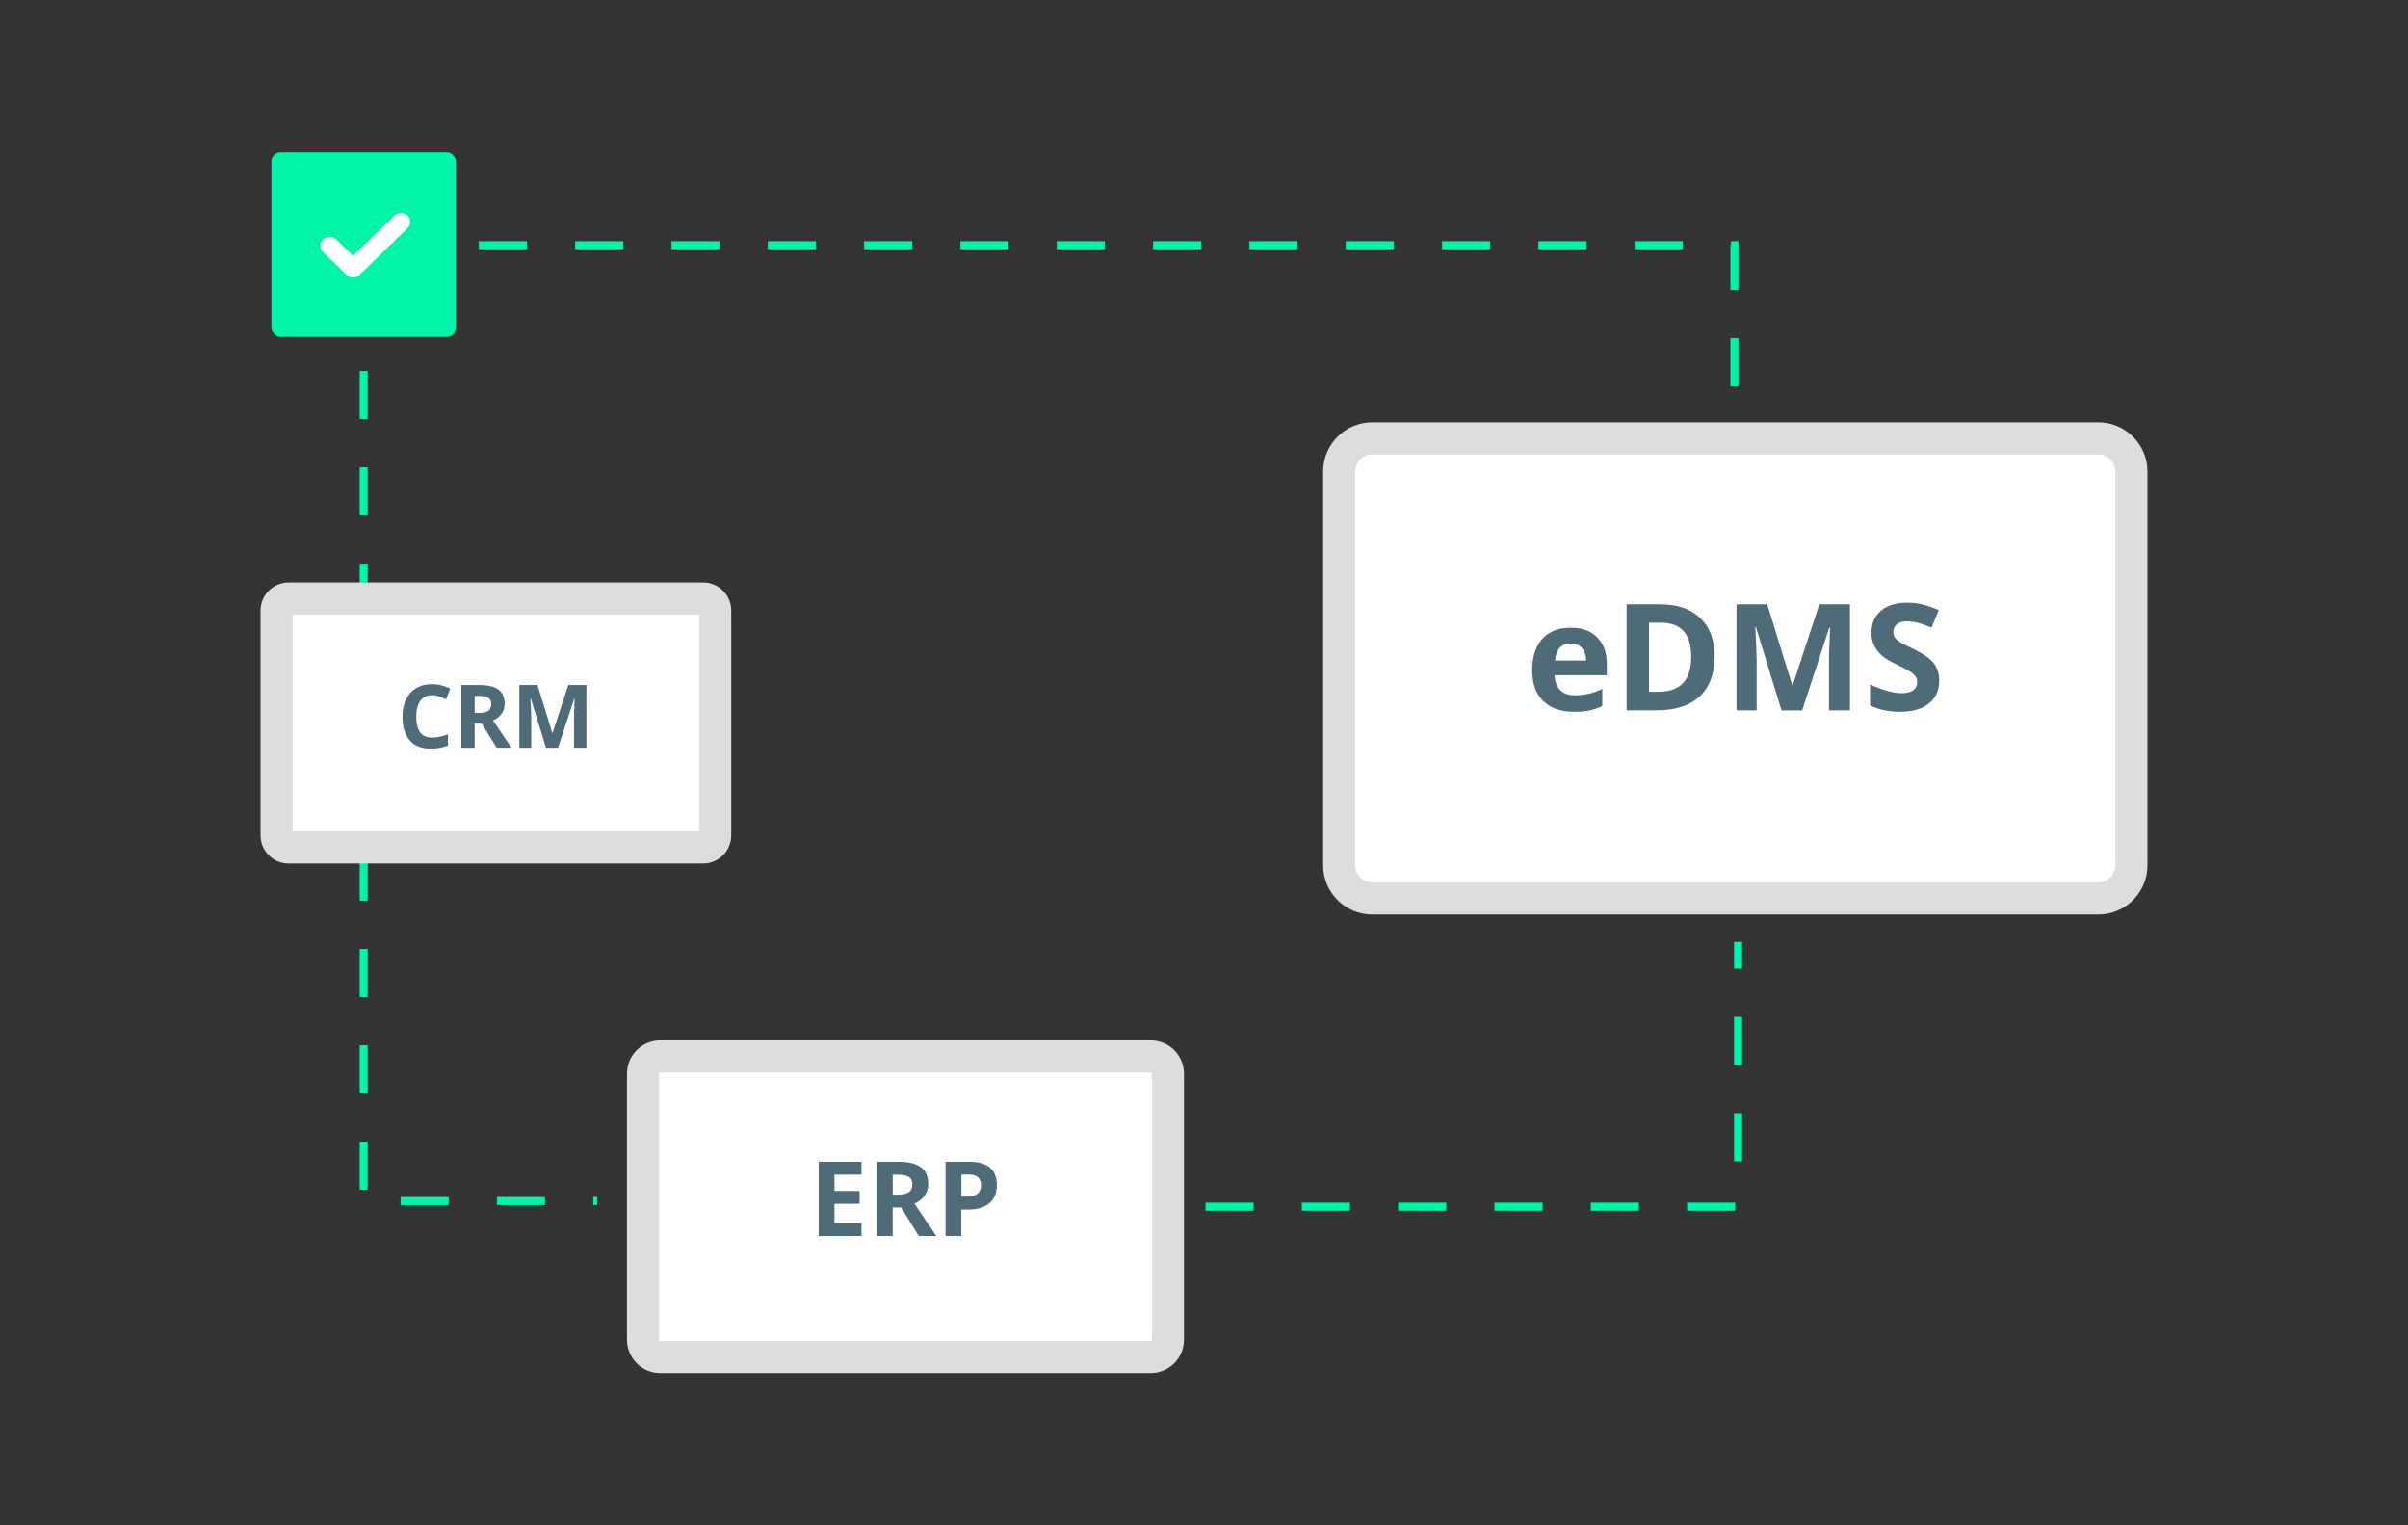 <?xml version="1.0" encoding="UTF-8"?> <svg xmlns="http://www.w3.org/2000/svg" id="Layer_2" viewBox="0 0 600 380"><rect x="0" y="0" width="600" height="380" fill="#333333" stroke="none"/><defs><style>.cls-1{fill:#ddd;}.cls-2{fill:#fff;}.cls-3{opacity:0;}.cls-4{fill:#00f4a7;}.cls-5{fill:#4f6b77;}</style></defs><g id="Layer_1-2"><g class="cls-3"><rect class="cls-2" width="600" height="380"></rect></g><g><g><path class="cls-2" d="M341.95,109.21h180.88c4.56,0,8.26,3.7,8.26,8.26v98.1c0,4.56-3.7,8.26-8.26,8.26h-180.88c-4.56,0-8.26-3.7-8.26-8.26V117.48c0-4.56,3.7-8.26,8.26-8.26Z"></path><path class="cls-1" d="M522.82,113.21c2.35,0,4.26,1.91,4.26,4.26v98.1c0,2.35-1.91,4.26-4.26,4.26h-180.88c-2.35,0-4.26-1.91-4.26-4.26V117.47c0-2.35,1.91-4.26,4.26-4.26h180.88m0-8h-180.88c-6.77,0-12.26,5.49-12.26,12.26v98.1c0,6.77,5.49,12.26,12.26,12.26h180.88c6.77,0,12.26-5.49,12.26-12.26V117.47c0-6.77-5.49-12.26-12.26-12.26h0Z"></path></g><g><path class="cls-2" d="M164.5,263.19h122.21c2.37,0,4.29,1.92,4.29,4.29v66.28c0,2.37-1.92,4.29-4.29,4.29h-122.21c-2.37,0-4.29-1.92-4.29-4.29v-66.29c0-2.37,1.92-4.29,4.29-4.29Z"></path><path class="cls-1" d="M286.72,267.19c.16,0,.29,.13,.29,.29v66.29c0,.16-.13,.29-.29,.29h-122.21c-.16,0-.29-.13-.29-.29v-66.29c0-.16,.13-.29,.29-.29h122.21m0-8h-122.21c-4.58,0-8.29,3.71-8.29,8.29v66.29c0,4.58,3.71,8.29,8.29,8.29h122.21c4.58,0,8.29-3.71,8.29-8.29v-66.29c0-4.58-3.71-8.29-8.29-8.29h0Z"></path></g><path class="cls-4" d="M148.82,300.21h-1.01v-2h1.01v2Zm-13.01,0h-12v-2h12v2Zm-24,0h-12v-2h12v2Zm-20.19-3.81h-2v-12h2v12Zm0-24h-2v-12h2v12Zm0-24h-2v-12h2v12Zm0-24h-2v-12h2v12Zm0-24h-2v-12h2v12Zm0-24h-2v-12h2v12Zm0-24h-2v-12h2v12Zm0-24h-2v-12h2v12Zm0-24h-2v-12h2v12Zm341.54-8.15h-2v-12h2v12Zm-341.54-15.85h-2v-12h2v12Zm341.54-8.15h-2v-11.15h.15v-1h1.85v12.15Zm-13.85-10.15h-12v-2h12v2Zm-24,0h-12v-2h12v2Zm-24,0h-12v-2h12v2Zm-24,0h-12v-2h12v2Zm-24,0h-12v-2h12v2Zm-24,0h-12v-2h12v2Zm-24,0h-12v-2h12v2Zm-24,0h-12v-2h12v2Zm-24,0h-12v-2h12v2Zm-24,0h-12v-2h12v2Zm-24,0h-12v-2h12v2Zm-24,0h-12v-2h12v2Zm-24,0h-12v-2h12v2Zm-24,0h-12v-2h12v2Z"></path><g><rect class="cls-4" x="67.63" y="37.96" width="45.98" height="45.98" rx="2.27" ry="2.27"></rect><path class="cls-2" d="M86.6,68.7l-.26-.22-5.8-5.64c-.87-.84-.9-2.22-.07-3.09,.02-.02,.04-.05,.07-.07,.82-.78,2.07-.87,2.99-.22l.26,.22,4.17,4.06,10.32-10.02c.91-.87,2.34-.87,3.25,0,.81,.77,.9,2.02,.22,2.91l-.22,.25-11.94,11.6c-.82,.78-2.07,.87-2.99,.22h0Z"></path></g><g><path class="cls-5" d="M392.15,177.32c-3.25,0-5.79-.9-7.63-2.69s-2.75-4.34-2.75-7.63,.85-6,2.54-7.85,4.03-2.77,7.02-2.77,5.08,.81,6.67,2.44c1.59,1.63,2.38,3.87,2.38,6.74v2.67h-13.03c.06,1.57,.52,2.79,1.39,3.67,.87,.88,2.08,1.32,3.65,1.32,1.22,0,2.37-.13,3.45-.38,1.08-.25,2.22-.66,3.4-1.21v4.26c-.96,.48-1.99,.84-3.09,1.08-1.1,.24-2.43,.35-4.01,.35Zm-.78-17.02c-1.17,0-2.08,.37-2.75,1.11-.66,.74-1.04,1.79-1.14,3.15h7.73c-.02-1.36-.38-2.41-1.07-3.15-.69-.74-1.61-1.11-2.78-1.11Z"></path><path class="cls-5" d="M427.22,163.5c0,4.35-1.24,7.68-3.71,9.99-2.48,2.31-6.05,3.47-10.72,3.47h-7.48v-26.42h8.29c4.31,0,7.66,1.14,10.05,3.42,2.39,2.28,3.58,5.46,3.58,9.54Zm-5.82,.14c0-5.67-2.51-8.51-7.52-8.51h-2.98v17.2h2.4c5.4,0,8.1-2.9,8.1-8.69Z"></path><path class="cls-5" d="M443.89,176.96l-6.36-20.73h-.16c.23,4.22,.34,7.03,.34,8.44v12.29h-5.01v-26.42h7.63l6.25,20.2h.11l6.63-20.2h7.63v26.42h-5.22v-12.5c0-.59,0-1.27,.03-2.04,.02-.77,.1-2.82,.24-6.14h-.16l-6.81,20.69h-5.13Z"></path><path class="cls-5" d="M483.19,169.62c0,2.39-.86,4.26-2.58,5.64-1.72,1.37-4.1,2.06-7.17,2.06-2.82,0-5.31-.53-7.48-1.59v-5.21c1.78,.8,3.29,1.36,4.53,1.68,1.23,.33,2.36,.49,3.39,.49,1.23,0,2.17-.24,2.83-.71,.66-.47,.99-1.17,.99-2.1,0-.52-.14-.98-.43-1.38-.29-.4-.71-.79-1.27-1.17-.56-.37-1.7-.97-3.42-1.79-1.62-.76-2.83-1.49-3.63-2.19-.81-.7-1.45-1.51-1.93-2.44-.48-.93-.72-2.01-.72-3.25,0-2.34,.79-4.17,2.38-5.51,1.58-1.34,3.77-2.01,6.57-2.01,1.37,0,2.68,.16,3.93,.49,1.25,.33,2.55,.78,3.91,1.37l-1.81,4.35c-1.41-.58-2.58-.98-3.5-1.21-.92-.23-1.83-.34-2.72-.34-1.06,0-1.87,.25-2.44,.74-.57,.49-.85,1.14-.85,1.93,0,.49,.11,.92,.34,1.29,.23,.37,.59,.72,1.09,1.07,.5,.34,1.68,.96,3.55,1.85,2.47,1.18,4.16,2.36,5.08,3.55,.92,1.19,1.37,2.64,1.37,4.36Z"></path></g><g><path class="cls-5" d="M214.65,307.92h-10.65v-18.49h10.65v3.21h-6.73v4.06h6.26v3.21h-6.26v4.77h6.73v3.24Z"></path><path class="cls-5" d="M222.43,300.82v7.1h-3.92v-18.49h5.39c2.51,0,4.37,.46,5.58,1.37,1.21,.92,1.81,2.3,1.81,4.17,0,1.09-.3,2.06-.9,2.9-.6,.85-1.45,1.51-2.54,1.99,2.78,4.16,4.6,6.84,5.44,8.06h-4.35l-4.42-7.1h-2.09Zm0-3.19h1.26c1.24,0,2.16-.21,2.75-.62,.59-.41,.89-1.06,.89-1.95s-.3-1.5-.9-1.87c-.6-.37-1.54-.55-2.8-.55h-1.19v5Z"></path><path class="cls-5" d="M248.39,295.19c0,1.99-.62,3.51-1.87,4.57-1.24,1.05-3.01,1.58-5.31,1.58h-1.68v6.58h-3.92v-18.49h5.91c2.24,0,3.95,.48,5.12,1.45s1.75,2.41,1.75,4.32Zm-8.85,2.93h1.29c1.21,0,2.11-.24,2.71-.71,.6-.47,.9-1.17,.9-2.08s-.25-1.6-.75-2.04c-.5-.44-1.29-.66-2.36-.66h-1.78v5.49Z"></path></g><path class="cls-4" d="M432.37,301.62h-12v-2h12v2Zm-24,0h-12v-2h12v2Zm-24,0h-12v-2h12v2Zm-24,0h-12v-2h12v2Zm-24,0h-12v-2h12v2Zm-24,0h-12v-2h12v2Zm121.71-12.29h-2v-12h2v12Zm0-24h-2v-12h2v12Zm0-24h-2v-6.68h2v6.68Z"></path><g><path class="cls-2" d="M71.92,149.1h103.29c1.66,0,3,1.35,3,3v56.02c0,1.66-1.35,3-3,3H71.92c-1.66,0-3-1.35-3-3v-56.02c0-1.66,1.35-3,3-3Z"></path><path class="cls-1" d="M174.21,153.1v54.02H72.92v-54.02h101.29m1-8H71.92c-3.87,0-7,3.14-7,7v56.02c0,3.87,3.14,7,7,7h103.28c3.87,0,7-3.14,7-7v-56.02c0-3.87-3.14-7-7-7h0Z"></path></g><g><path class="cls-5" d="M107.64,173.19c-1.25,0-2.21,.47-2.9,1.41-.68,.94-1.03,2.24-1.03,3.92,0,3.48,1.31,5.23,3.92,5.23,1.1,0,2.43-.27,3.99-.82v2.78c-1.28,.53-2.72,.8-4.3,.8-2.27,0-4.01-.69-5.22-2.07-1.21-1.38-1.81-3.36-1.81-5.94,0-1.62,.29-3.05,.89-4.27,.59-1.22,1.44-2.16,2.55-2.81,1.11-.65,2.41-.98,3.9-.98s3.04,.37,4.58,1.1l-1.07,2.69c-.58-.28-1.17-.52-1.76-.73-.59-.21-1.17-.31-1.74-.31Z"></path><path class="cls-5" d="M118.27,180.29v6h-3.31v-15.63h4.55c2.12,0,3.7,.39,4.71,1.16,1.02,.77,1.53,1.95,1.53,3.52,0,.92-.25,1.74-.76,2.45-.51,.72-1.22,1.28-2.15,1.68,2.35,3.51,3.88,5.78,4.6,6.81h-3.68l-3.73-6h-1.76Zm0-2.69h1.07c1.05,0,1.82-.17,2.32-.52,.5-.35,.75-.9,.75-1.65s-.25-1.27-.76-1.58c-.51-.31-1.3-.47-2.37-.47h-1v4.22Z"></path><path class="cls-5" d="M136.03,186.28l-3.76-12.26h-.1c.13,2.49,.2,4.16,.2,4.99v7.27h-2.96v-15.63h4.51l3.7,11.95h.06l3.92-11.95h4.51v15.63h-3.09v-7.4c0-.35,0-.75,.02-1.21s.06-1.67,.14-3.63h-.1l-4.03,12.24h-3.04Z"></path></g></g></g></svg> 
